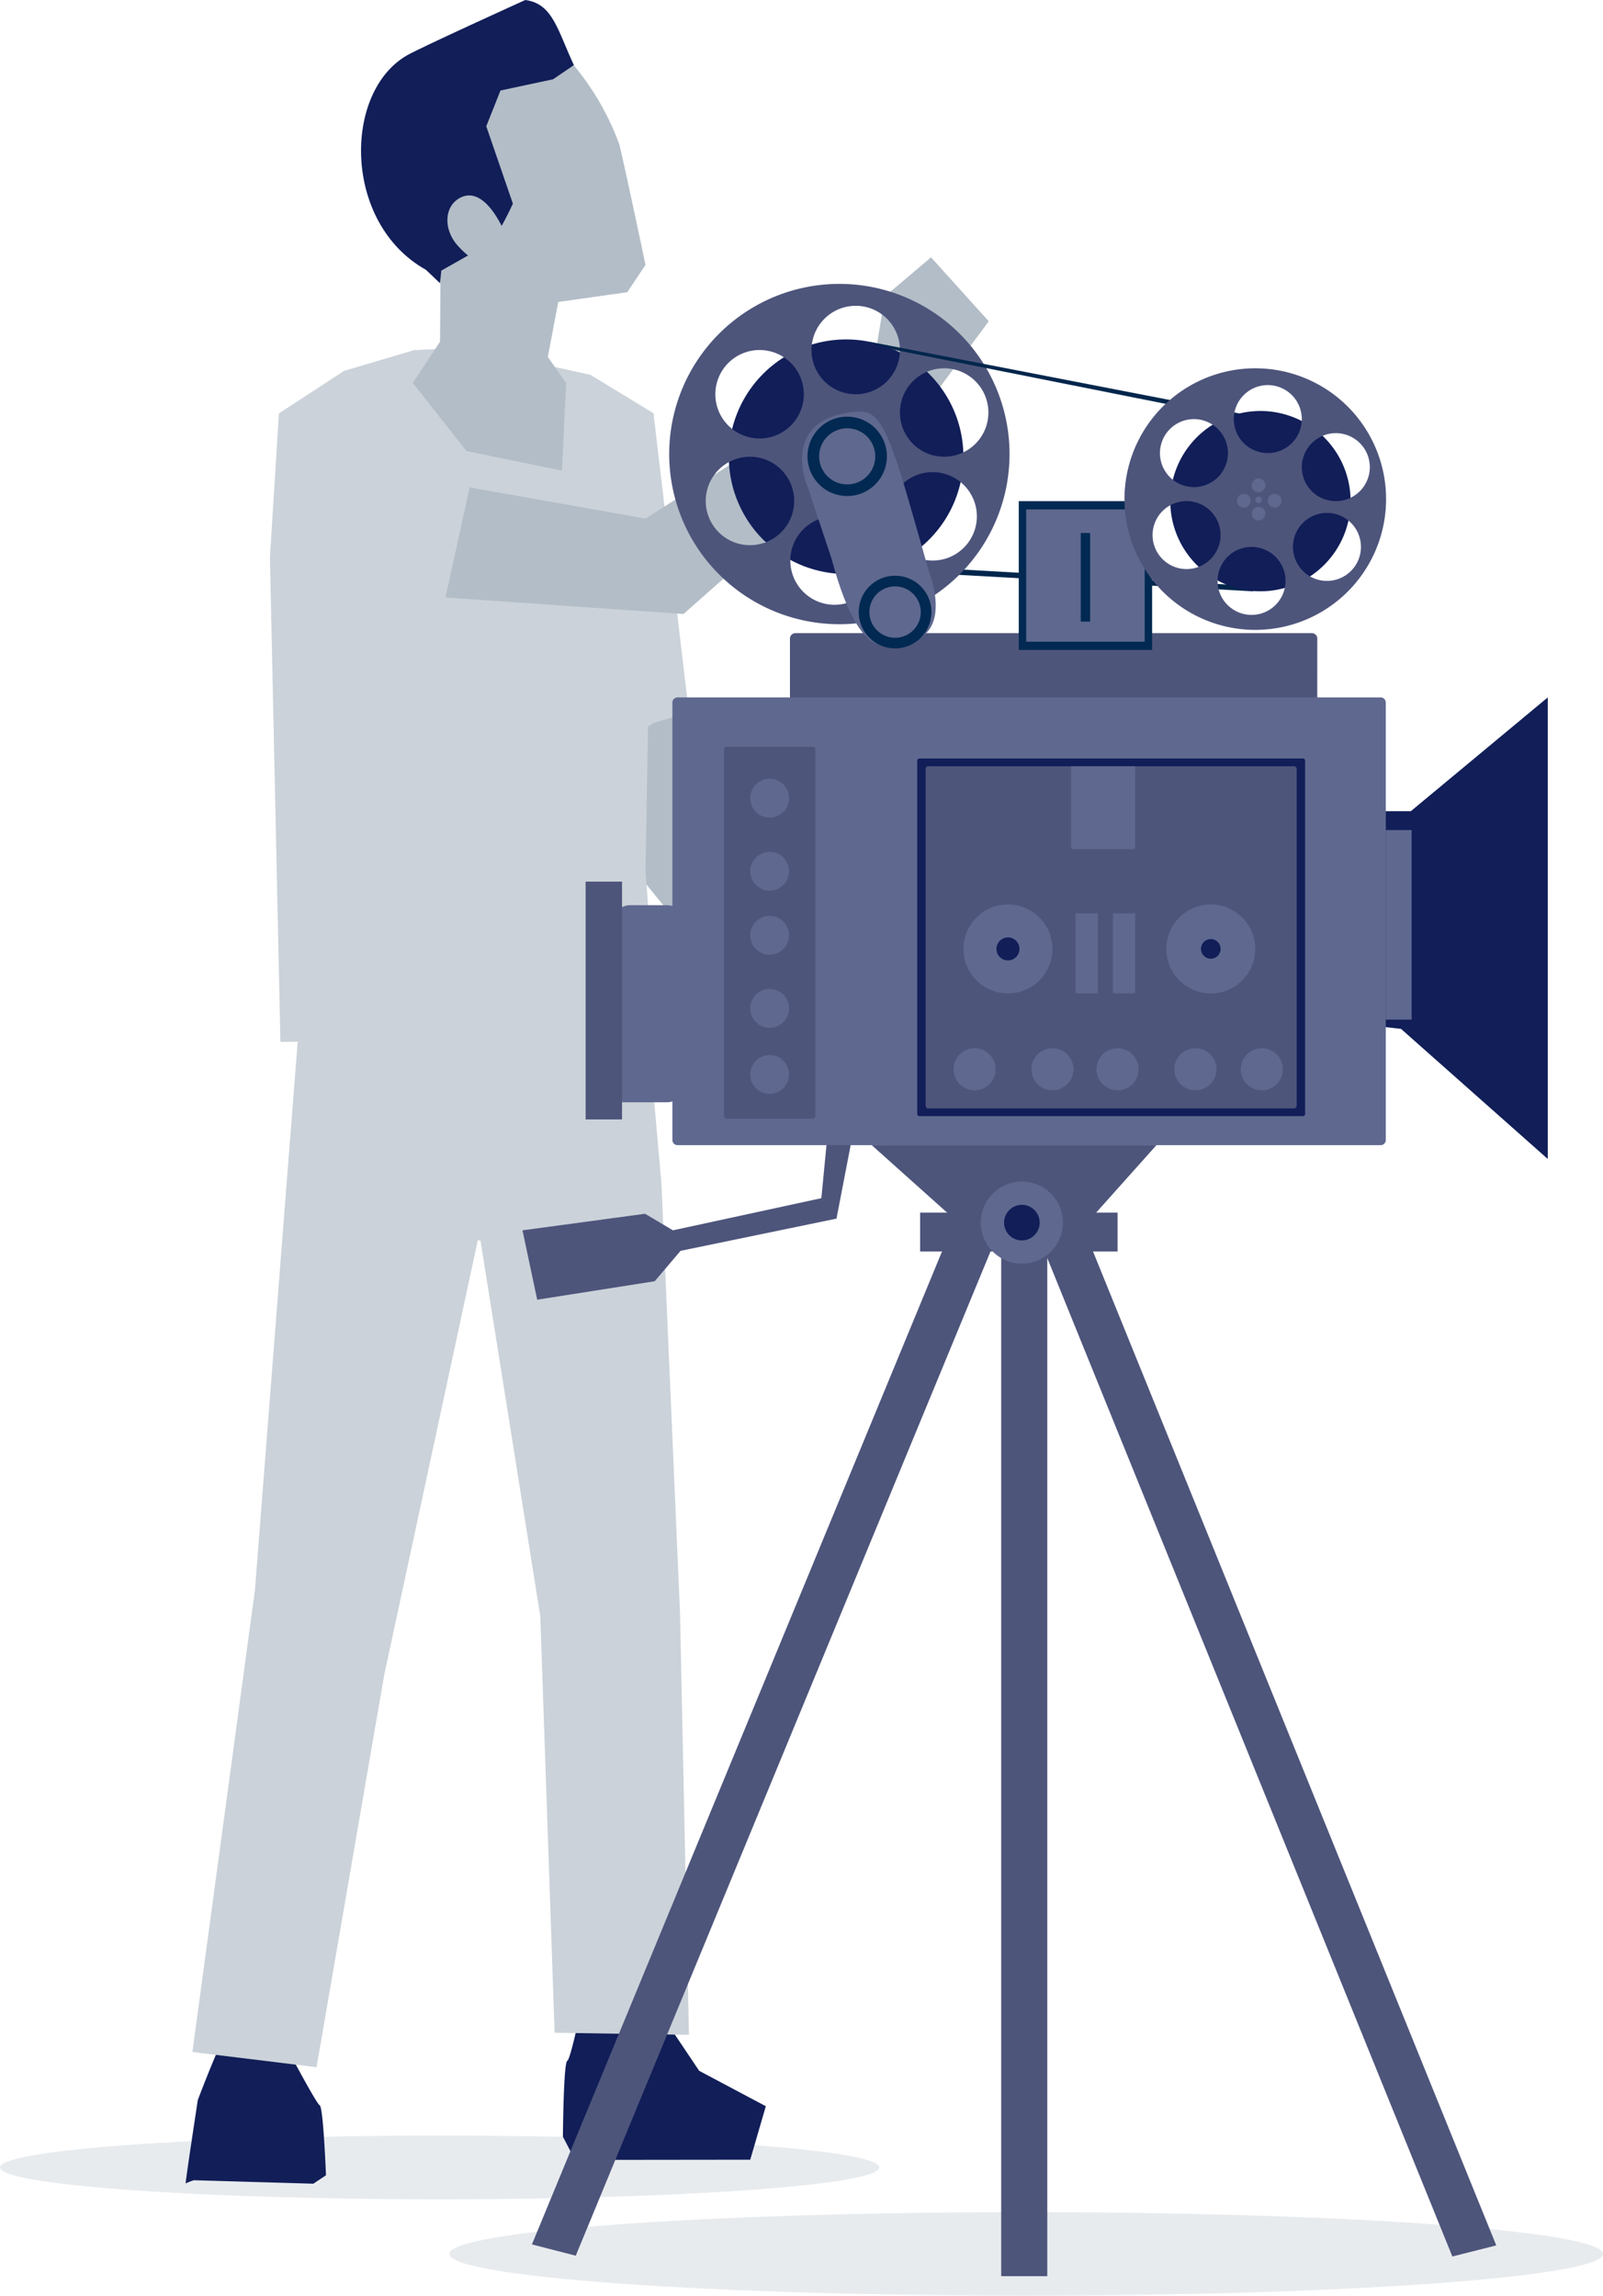 <svg xmlns="http://www.w3.org/2000/svg" width="192.412" height="275.58"><path fill="#e8ebee" d="M105.544 260.178c0-2.112-23.626-3.825-52.771-3.825S0 258.066 0 260.178s23.627 3.825 52.772 3.825 52.771-1.713 52.771-3.825M192.413 270.561c0-2.771-31-5.019-69.239-5.019s-69.241 2.247-69.241 5.019 31 5.019 69.24 5.019 69.239-2.247 69.239-5.019"/><path fill="#111e58" d="M27.129 244.215c-.716.818-3.384 7.866-3.384 7.866s-1.546 10.104-1.455 10.017a8 8 0 0 1 .976-.384l14.346.417 1.515-1.01s-.314-8.183-.756-8.405-4.7-8.31-4.7-8.31ZM78.188 240.028l5.734 8.55 8 4.252-1.869 6.421-21.039.025-1.447-2.79s.069-8.906.523-9.1 2.137-8.53 2.137-8.53Z"/><path fill="#b3bdc7" d="m81.948 92.71 18.331 31.449-3.158 5.984-25.885-31.765.784-22.968 9.7 10.291Z"/><path fill="#cbd2d9" d="M70.867 45.012 56.075 41.73l-6.372.314-8.44 2.5-5.153 7.967-1.7 13.592-1.878 8.083 7.918 24.322-4.027 17.679-5.827 74.726-7.5 55.408 14.9 1.825 8.122-47.087 11.239-52.2.323.087 7.174 45.057 1.718 50.008 16.124.249-1.071-50.608-2.231-51.591-3.25-36.747 2.4-39.852-.1-15.839Z"/><path fill="#cbd2d9" d="m76.329 49.832 2.112-.209 4.253 35.935-4.211 1.215-2.341 1.489-2.113 10.245-.937-32.19Z"/><path fill="#cbd2d9" d="m70.867 45.012-4.253-.944-10.536-2.338-6.372.314-8.44 2.5-7.784 5.08-1.082 17.3 1.26 58.145 45.343-.51-1.52-19.948.957-54.987Z"/><path fill="#b3bdc7" d="m49.555 45.968 6.433 8.175L67.459 56.5l.495-10.515-2.195-3.143 2.195-11.578-15.062-1.892-.071 11.641Z"/><path fill="#b3bdc7" d="M63.435 3.873s-9.27 3.638-11.881 5.136c-7.942 4.553-5.842 7.567-.435 17 3.316 5.784 7.545 6.4 7.545 6.4l3.66 4.539c3.69-.583 12.965-1.864 12.965-1.864l2.194-3.289s-2.907-13.772-3.171-14.529a32 32 0 0 0-6.114-10.213 16.7 16.7 0 0 0-4.76-3.18"/><path fill="#111e58" d="M63.052 0S50.59 5.65 48.864 6.639c-7.7 4.414-7.722 20.17 2.255 25.745L52.818 34l.152-1.515 5.759-3.261c1.08-.9 2.832-4.779 2.832-4.779l-3.193-9.286 1.706-4.295 6.315-1.348 2.495-1.7C66.929 3.645 66.368.437 63.052 0"/><path fill="#b3bdc7" d="M60.14 26.967c1.239 2.367 1.8 3.7-.28 4.351-1.12.351-2.492.844-4.886-1.793-1.8-1.978-1.674-4.774.26-5.786s3.667.861 4.906 3.228M105.935 44.461l-.8-2.331 1.082-6.551 5.536-4.689 6.93 7.678-5.936 8.007-2.644.253Z"/><path fill="#a06d5f" d="m96.885 128.43 1.179-2.353 4.32-3.249 4.537 2.5-2.575 12.117-5.948-.857-2.42-2.21Z"/><path fill="#b3bdc7" d="m77.483 62.252 29.165-18.594 6.1 2.918-30.711 27.129-37.47-2.6 9.632-12.983Z"/><path fill="#cbd2d9" d="M52.724 75.151 32.4 66.162l16.421-8.9 7.557 1.212Z"/><path fill="#4e557b" d="m102.299 136.47-1.894 9.813-18.718 3.868-3.1 3.648-14.107 2.215-1.763-8.326 14.71-1.988 3.348 1.988 17.816-3.861.715-7.431ZM104.633 137.462l9.767 8.743H131l7.813-8.743Z"/><path fill="#111e58" d="M165.527 97.378h3.816l16.44-13.662v55.408l-17.614-15.618-2.642-.294Z"/><path fill="#4e557b" d="M158.113 87.574H94.821V76.65a.65.65 0 0 1 .648-.648h62a.65.65 0 0 1 .648.648Z"/><path fill="#5f688f" d="M80.007 108.661h-4.434a1.81 1.81 0 0 0-1.809 1.809v21.135a.714.714 0 0 0 .714.714h5.529a2.5 2.5 0 0 0 2.5-2.5v-18.658a2.5 2.5 0 0 0-2.5-2.5"/><path fill="#4e557b" d="M70.292 105.831h4.372v28.544h-4.372z"/><path fill="#5f688f" d="M166.34 99.639h3.102v22.758h-3.102z"/><path fill="#4e557b" d="m69.109 270.774-5.261-1.356 49.873-120.764 5.261 1.356ZM179.6 269.536l-5.27 1.334-49.075-120.967 5.271-1.334Z"/><path fill="#4e557b" d="M120.175 146.205h5.534v127.027h-5.534z"/><path fill="#4e557b" d="M110.445 145.563h23.697v4.662h-23.697z"/><path fill="#5f688f" d="M165.725 137.462h-84.4a.615.615 0 0 1-.615-.615V84.332a.614.614 0 0 1 .615-.615h84.4a.614.614 0 0 1 .615.615v52.516a.615.615 0 0 1-.615.615"/><path fill="#111e58" d="M156.389 133.981h-46.026a.265.265 0 0 1-.265-.265v-42.4a.265.265 0 0 1 .265-.265h46.026a.265.265 0 0 1 .265.265v42.4a.265.265 0 0 1-.265.265"/><path fill="#4e557b" d="M155.338 133.052h-43.924a.31.31 0 0 1-.309-.309v-40.45a.31.31 0 0 1 .309-.309h43.923a.31.31 0 0 1 .309.309v40.45a.31.31 0 0 1-.309.309"/><path fill="#5f688f" d="M119.508 128.353a2.525 2.525 0 1 1-2.525-2.525 2.525 2.525 0 0 1 2.525 2.525M128.854 128.353a2.525 2.525 0 1 1-2.525-2.525 2.525 2.525 0 0 1 2.525 2.525M136.666 128.353a2.525 2.525 0 1 1-2.525-2.525 2.525 2.525 0 0 1 2.525 2.525M146.011 128.353a2.525 2.525 0 1 1-2.525-2.525 2.525 2.525 0 0 1 2.525 2.525M153.985 128.353a2.525 2.525 0 1 1-2.525-2.525 2.525 2.525 0 0 1 2.525 2.525M126.327 113.911a5.339 5.339 0 1 1-5.339-5.339 5.34 5.34 0 0 1 5.339 5.339M127.586 146.762a4.928 4.928 0 1 1-4.928-4.929 4.93 4.93 0 0 1 4.928 4.929"/><path fill="#111e58" d="M124.793 146.763a2.135 2.135 0 1 1-2.135-2.135 2.135 2.135 0 0 1 2.135 2.135M122.367 113.907a1.379 1.379 0 1 1-1.379-1.379 1.38 1.38 0 0 1 1.379 1.379"/><path fill="#5f688f" d="M150.674 113.911a5.339 5.339 0 1 1-5.339-5.339 5.34 5.34 0 0 1 5.339 5.339"/><path fill="#111e58" d="M146.512 113.905a1.177 1.177 0 1 1-1.177-1.177 1.177 1.177 0 0 1 1.177 1.177"/><path fill="#00264c" d="M150.437 70.986 96.48 67.963l.011-.671 54.063 3.062Z"/><path fill="#012951" d="M122.283 60.156h16.008v17.865h-16.008z"/><path fill="#5f688f" d="M123.173 61.149h14.229v15.88h-14.229z"/><path fill="#012951" d="M129.725 63.981h1.125v10.634h-1.125z"/><path fill="#111e58" d="M115.641 54.824a14.079 14.079 0 1 1-14.079-14.079 14.08 14.08 0 0 1 14.079 14.079"/><path fill="#4e557b" d="M100.752 34.079a20.426 20.426 0 1 0 20.426 20.426 20.426 20.426 0 0 0-20.426-20.426m12.579 10.131a5.308 5.308 0 1 1-5.308 5.308 5.31 5.31 0 0 1 5.308-5.308m-22.157-2.193a5.309 5.309 0 1 1-5.308 5.309 5.31 5.31 0 0 1 5.308-5.309M90.02 65.443a5.308 5.308 0 1 1 5.308-5.309 5.31 5.31 0 0 1-5.308 5.309m10.155 7.155a5.308 5.308 0 1 1 5.308-5.308 5.31 5.31 0 0 1-5.308 5.308m2.539-25.272a5.308 5.308 0 1 1 5.309-5.309 5.31 5.31 0 0 1-5.309 5.309m9.232 19.964a5.308 5.308 0 1 1 5.308-5.308 5.31 5.31 0 0 1-5.308 5.308"/><path fill="#23393f" d="M102.333 52.364a1.07 1.07 0 1 1-1.07-1.07 1.07 1.07 0 0 1 1.07 1.07M101.77 54.631a.506.506 0 1 1-.506-.506.506.506 0 0 1 .506.506M104.853 54.76a1.07 1.07 0 1 1-1.07-1.07 1.07 1.07 0 0 1 1.07 1.07M102.333 56.77a1.07 1.07 0 1 1-1.07-1.07 1.07 1.07 0 0 1 1.07 1.07M100.025 54.76a1.07 1.07 0 1 1-1.07-1.07 1.07 1.07 0 0 1 1.07 1.07"/><path fill="#00264c" d="m158.154 52.115-50.666-10.1L104.239 41l54.884 10.643Z"/><path fill="#111e58" d="M162.115 60.156a10.821 10.821 0 1 1-10.821-10.82 10.82 10.82 0 0 1 10.821 10.82"/><path fill="#4e557b" d="M150.674 44.21a15.7 15.7 0 1 0 15.7 15.7 15.7 15.7 0 0 0-15.7-15.7m9.668 7.786a4.08 4.08 0 1 1-4.08 4.08 4.08 4.08 0 0 1 4.08-4.08m-17.029-1.685a4.08 4.08 0 1 1-4.08 4.08 4.08 4.08 0 0 1 4.08-4.08m-.887 18a4.08 4.08 0 1 1 4.08-4.08 4.08 4.08 0 0 1-4.08 4.08m7.8 5.5a4.08 4.08 0 1 1 4.08-4.08 4.08 4.08 0 0 1-4.08 4.08m1.951-19.424a4.08 4.08 0 1 1 4.08-4.08 4.08 4.08 0 0 1-4.08 4.08m7.1 15.344a4.08 4.08 0 1 1 4.08-4.08 4.08 4.08 0 0 1-4.08 4.08"/><path fill="#5f688f" d="M151.89 58.262a.822.822 0 1 1-.822-.822.82.82 0 0 1 .822.822M151.458 60.006a.389.389 0 1 1-.389-.389.39.39 0 0 1 .389.389M153.826 60.104a.822.822 0 1 1-.822-.822.82.82 0 0 1 .822.822M151.89 61.649a.822.822 0 1 1-.822-.822.82.82 0 0 1 .822.822M150.116 60.104a.822.822 0 1 1-.822-.822.82.82 0 0 1 .822.822M136.02 101.947h-7.208a.24.24 0 0 1-.24-.24v-9.723h7.688v9.723a.24.24 0 0 1-.24.24M133.589 109.635h2.669v9.61h-2.669zM129.105 109.635h2.669v9.61h-2.669z"/><path fill="#4e557b" d="M97.566 134.289h-10.37a.3.3 0 0 1-.3-.3V89.942a.3.3 0 0 1 .3-.3h10.369a.3.3 0 0 1 .3.3v44.045a.3.3 0 0 1-.3.3"/><path fill="#5f688f" d="M94.711 95.813a2.33 2.33 0 1 1-2.33-2.33 2.33 2.33 0 0 1 2.33 2.33M94.711 104.586a2.33 2.33 0 1 1-2.33-2.33 2.33 2.33 0 0 1 2.33 2.33M94.711 112.273a2.33 2.33 0 1 1-2.33-2.33 2.33 2.33 0 0 1 2.33 2.33M94.711 121.045a2.33 2.33 0 1 1-2.33-2.33 2.33 2.33 0 0 1 2.33 2.33M94.711 128.975a2.33 2.33 0 1 1-2.33-2.33 2.33 2.33 0 0 1 2.33 2.33M108.68 58.751c.734 2.462 2.821 9.858 2.821 9.858s3.755 9.28-4.861 8.553c0 0-3.438 2.573-6.82-10.074l-2.855-8.574s-3.462-7.883 5.13-9.015c2.754-.363 3.805-.067 6.585 9.253"/><path fill="#012951" d="M106.426 55.305a4.763 4.763 0 1 1-4.209-5.258 4.763 4.763 0 0 1 4.209 5.258"/><path fill="#5f688f" d="M105.039 55.152a3.368 3.368 0 1 1-2.976-3.718 3.367 3.367 0 0 1 2.976 3.718"/><path fill="#012951" d="M111.775 73.951a4.361 4.361 0 1 1-3.854-4.814 4.36 4.36 0 0 1 3.854 4.814"/><path fill="#5f688f" d="M110.504 73.811a3.083 3.083 0 1 1-2.725-3.4 3.083 3.083 0 0 1 2.725 3.4"/></svg>